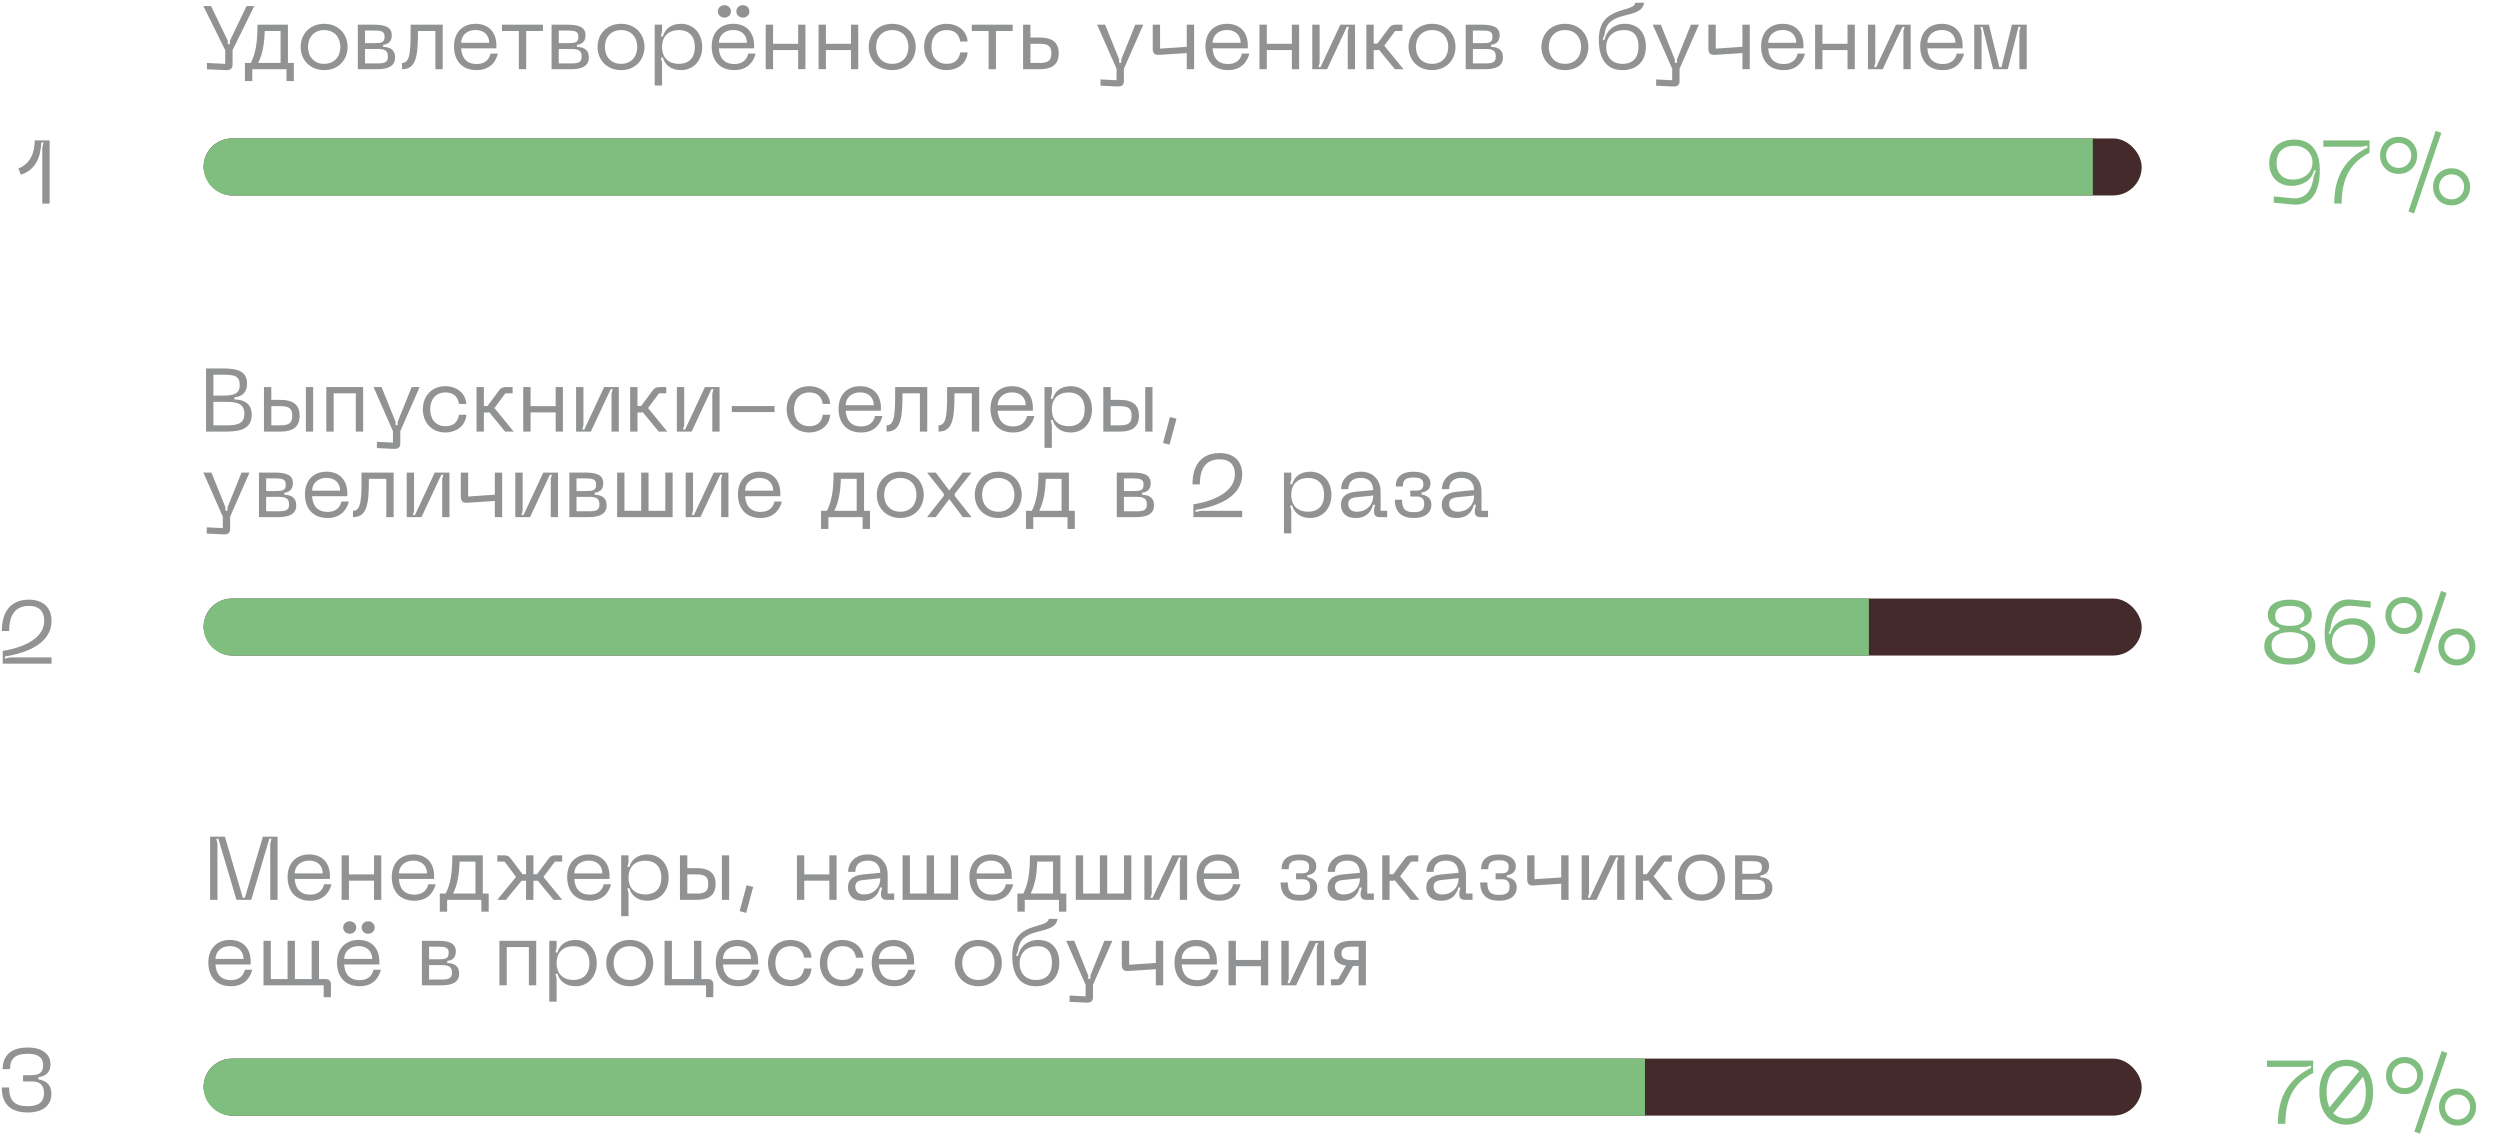 <?xml version="1.0" encoding="UTF-8"?> <svg xmlns="http://www.w3.org/2000/svg" width="614" height="281" viewBox="0 0 614 281" fill="none"><rect x="50" y="34" width="476" height="14" rx="7" fill="#442A2A"></rect><path d="M50 41C50 37.134 53.134 34 57 34H514V48H57C53.134 48 50 44.866 50 41V41Z" fill="#80BE80"></path><rect x="50" y="147" width="476" height="14" rx="7" fill="#442A2A"></rect><path d="M50 154C50 150.134 53.134 147 57 147H459V161H57C53.134 161 50 157.866 50 154V154Z" fill="#80BE80"></path><rect x="50" y="260" width="476" height="14" rx="7" fill="#442A2A"></rect><path d="M50 267C50 263.134 53.134 260 57 260H404V274H57C53.134 274 50 270.866 50 267V267Z" fill="#80BE80"></path><path d="M60.55 1.49H62.442L57.118 12.336V15.9C57.118 16.758 56.634 17.264 55.6 17.22L50.826 17.022V15.46L55.314 15.68V12.336L49.946 1.49H51.838L55.952 10.026V10.862H56.458V10.026L60.55 1.49ZM72.168 15.46V19.904H70.364V17H61.96V19.904H60.156V15.46H61.608C62.796 13.062 63.236 10.378 63.236 6.066H70.716V15.46H72.168ZM63.412 15.46H68.912V7.606H65.018C64.908 11.038 64.446 13.37 63.412 15.46ZM73.842 11.522C73.842 8.354 76.13 5.846 79.628 5.846C83.104 5.846 85.37 8.354 85.37 11.522C85.37 14.712 83.104 17.22 79.628 17.22C76.13 17.22 73.842 14.712 73.842 11.522ZM75.646 11.522C75.646 13.81 77.032 15.68 79.628 15.68C82.202 15.68 83.588 13.81 83.588 11.522C83.588 9.256 82.202 7.386 79.628 7.386C77.032 7.386 75.646 9.256 75.646 11.522ZM87.881 17V6.066H91.841C94.459 6.066 96.219 6.594 96.219 8.684C96.219 10.488 94.987 10.928 94.107 10.994V11.522C95.559 11.544 97.033 12.028 97.033 14.118C97.033 16.252 95.273 17 92.655 17H87.881ZM89.641 10.598H91.841C93.623 10.598 94.459 10.51 94.459 8.97C94.459 7.716 93.623 7.496 91.841 7.496H89.641V10.598ZM89.641 15.57H92.655C94.415 15.57 95.273 15.35 95.273 13.898C95.273 12.358 94.415 12.028 92.655 12.028H89.641V15.57ZM108.73 6.066V17H106.926V7.606H102.658C102.636 13.612 102.328 17 98.742 17V15.46C100.876 15.46 100.854 12.27 100.854 6.066H108.73ZM111.504 11.39C111.504 7.87 113.704 5.846 116.806 5.846C119.886 5.846 121.91 7.804 121.91 11.17V11.874H113.264C113.374 13.942 114.364 15.724 117.07 15.724C118.874 15.724 120.084 14.844 120.48 13.172H122.284C121.866 14.866 120.546 17.22 117.07 17.22C113.154 17.22 111.504 14.536 111.504 11.39ZM113.264 10.51H120.15C120.15 8.75 118.984 7.364 116.806 7.364C114.65 7.364 113.264 8.75 113.264 10.51ZM133.348 6.066V7.606H129.234V17H127.43V7.606H123.294V6.066H133.348ZM135.469 17V6.066H139.429C142.047 6.066 143.807 6.594 143.807 8.684C143.807 10.488 142.575 10.928 141.695 10.994V11.522C143.147 11.544 144.621 12.028 144.621 14.118C144.621 16.252 142.861 17 140.243 17H135.469ZM137.229 10.598H139.429C141.211 10.598 142.047 10.51 142.047 8.97C142.047 7.716 141.211 7.496 139.429 7.496H137.229V10.598ZM137.229 15.57H140.243C142.003 15.57 142.861 15.35 142.861 13.898C142.861 12.358 142.003 12.028 140.243 12.028H137.229V15.57ZM146.76 11.522C146.76 8.354 149.048 5.846 152.546 5.846C156.022 5.846 158.288 8.354 158.288 11.522C158.288 14.712 156.022 17.22 152.546 17.22C149.048 17.22 146.76 14.712 146.76 11.522ZM148.564 11.522C148.564 13.81 149.95 15.68 152.546 15.68C155.12 15.68 156.506 13.81 156.506 11.522C156.506 9.256 155.12 7.386 152.546 7.386C149.95 7.386 148.564 9.256 148.564 11.522ZM160.799 6.066H162.603V7.672L162.317 8.926H162.823C163.285 7.21 164.737 5.846 167.245 5.846C170.413 5.846 172.459 8.288 172.459 11.544C172.459 14.778 170.413 17.22 167.245 17.22C164.737 17.22 163.285 15.856 162.823 14.162H162.317L162.603 15.394V21.004H160.799V6.066ZM162.603 11.544C162.603 14.448 164.473 15.68 166.717 15.68C168.983 15.68 170.655 14.404 170.655 11.544C170.655 8.662 168.983 7.386 166.717 7.386C164.473 7.386 162.603 8.618 162.603 11.544ZM177.921 4.328C176.997 4.328 176.315 3.668 176.315 2.788C176.315 1.952 176.997 1.27 177.921 1.27C178.823 1.27 179.527 1.952 179.527 2.788C179.527 3.668 178.823 4.328 177.921 4.328ZM182.453 4.328C181.529 4.328 180.847 3.668 180.847 2.788C180.847 1.952 181.529 1.27 182.453 1.27C183.355 1.27 184.059 1.952 184.059 2.788C184.059 3.668 183.355 4.328 182.453 4.328ZM174.797 11.39C174.797 7.87 176.997 5.846 180.099 5.846C183.179 5.846 185.203 7.804 185.203 11.17V11.874H176.557C176.667 13.942 177.657 15.724 180.363 15.724C182.167 15.724 183.377 14.844 183.773 13.172H185.577C185.159 14.866 183.839 17.22 180.363 17.22C176.447 17.22 174.797 14.536 174.797 11.39ZM176.557 10.51H183.443C183.443 8.75 182.277 7.364 180.099 7.364C177.943 7.364 176.557 8.75 176.557 10.51ZM196.027 6.066H197.809V17H196.027V12.292H189.867V17H188.063V6.066H189.867V10.752H196.027V6.066ZM209.004 6.066H210.786V17H209.004V12.292H202.844V17H201.04V6.066H202.844V10.752H209.004V6.066ZM213.361 11.522C213.361 8.354 215.649 5.846 219.147 5.846C222.623 5.846 224.889 8.354 224.889 11.522C224.889 14.712 222.623 17.22 219.147 17.22C215.649 17.22 213.361 14.712 213.361 11.522ZM215.165 11.522C215.165 13.81 216.551 15.68 219.147 15.68C221.721 15.68 223.107 13.81 223.107 11.522C223.107 9.256 221.721 7.386 219.147 7.386C216.551 7.386 215.165 9.256 215.165 11.522ZM226.961 11.522C226.961 8.376 229.007 5.846 232.549 5.846C234.661 5.846 237.367 7.034 237.653 10.202H235.827C235.519 8.112 234.133 7.386 232.549 7.386C229.953 7.386 228.765 9.278 228.765 11.522C228.765 13.788 229.953 15.68 232.549 15.68C234.133 15.68 235.519 14.954 235.827 12.864H237.653C237.367 16.032 234.661 17.22 232.549 17.22C229.007 17.22 226.961 14.69 226.961 11.522ZM248.719 6.066V7.606H244.605V17H242.801V7.606H238.665V6.066H248.719ZM255.34 9.212C257.936 9.212 260.026 10.048 260.026 13.106C260.026 16.164 257.936 17 255.34 17H251.27V6.066H253.074V9.212H255.34ZM253.074 15.46H255.12C256.968 15.46 258.222 15.24 258.222 13.106C258.222 10.972 256.968 10.752 255.12 10.752H253.074V15.46ZM278.824 6.066H280.782L276.03 16.89V19.948C276.03 20.784 275.546 21.29 274.512 21.246L270.288 21.048V19.508L274.226 19.706V16.89L269.452 6.066H271.432L274.864 14.58V15.416H275.392V14.58L278.824 6.066ZM291.47 6.066H293.274V17H291.47V13.04L284.628 13.48C283.594 13.546 283.11 13.018 283.11 11.984V6.066H284.914V11.94L291.47 11.5V6.066ZM296.055 11.39C296.055 7.87 298.255 5.846 301.357 5.846C304.437 5.846 306.461 7.804 306.461 11.17V11.874H297.815C297.925 13.942 298.915 15.724 301.621 15.724C303.425 15.724 304.635 14.844 305.031 13.172H306.835C306.417 14.866 305.097 17.22 301.621 17.22C297.705 17.22 296.055 14.536 296.055 11.39ZM297.815 10.51H304.701C304.701 8.75 303.535 7.364 301.357 7.364C299.201 7.364 297.815 8.75 297.815 10.51ZM317.285 6.066H319.067V17H317.285V12.292H311.125V17H309.321V6.066H311.125V10.752H317.285V6.066ZM332.791 17H331.009V7.628L331.295 6.594H330.789L325.927 17H322.297V6.066H324.101V15.416L323.815 16.494H324.321L329.183 6.066H332.791V17ZM344.705 17H342.593L338.699 12.248C338.523 12.292 338.347 12.314 338.149 12.314H337.379V17H335.575V6.066H337.379V10.708H338.281L341.119 6.88C341.515 6.33 341.999 6.066 342.725 6.066H344.441V7.606H342.659L339.975 11.214L344.705 17ZM345.941 11.522C345.941 8.354 348.229 5.846 351.727 5.846C355.203 5.846 357.469 8.354 357.469 11.522C357.469 14.712 355.203 17.22 351.727 17.22C348.229 17.22 345.941 14.712 345.941 11.522ZM347.745 11.522C347.745 13.81 349.131 15.68 351.727 15.68C354.301 15.68 355.687 13.81 355.687 11.522C355.687 9.256 354.301 7.386 351.727 7.386C349.131 7.386 347.745 9.256 347.745 11.522ZM359.981 17V6.066H363.941C366.559 6.066 368.319 6.594 368.319 8.684C368.319 10.488 367.087 10.928 366.207 10.994V11.522C367.659 11.544 369.133 12.028 369.133 14.118C369.133 16.252 367.373 17 364.755 17H359.981ZM361.741 10.598H363.941C365.723 10.598 366.559 10.51 366.559 8.97C366.559 7.716 365.723 7.496 363.941 7.496H361.741V10.598ZM361.741 15.57H364.755C366.515 15.57 367.373 15.35 367.373 13.898C367.373 12.358 366.515 12.028 364.755 12.028H361.741V15.57ZM378.576 11.522C378.576 8.354 380.864 5.846 384.362 5.846C387.838 5.846 390.104 8.354 390.104 11.522C390.104 14.712 387.838 17.22 384.362 17.22C380.864 17.22 378.576 14.712 378.576 11.522ZM380.38 11.522C380.38 13.81 381.766 15.68 384.362 15.68C386.936 15.68 388.322 13.81 388.322 11.522C388.322 9.256 386.936 7.386 384.362 7.386C381.766 7.386 380.38 9.256 380.38 11.522ZM392.675 9.806C392.675 5.428 394.589 3.602 398.439 2.48C400.925 1.776 401.431 1.512 401.629 0.676H403.807C403.411 2.81 401.563 3.162 398.659 3.91C395.711 4.658 394.347 5.89 394.083 8.486L393.577 9.74H394.083C394.567 7.43 396.481 5.846 399.033 5.846C402.443 5.846 404.225 8.178 404.225 11.39C404.225 14.734 402.355 17.22 398.461 17.22C394.743 17.22 392.675 14.69 392.675 9.806ZM394.479 11.632C394.479 13.7 395.711 15.68 398.461 15.68C401.189 15.68 402.421 14.074 402.421 11.412C402.421 8.97 401.365 7.386 398.879 7.386C396.217 7.386 394.479 8.992 394.479 11.632ZM415.293 6.066H417.251L412.499 16.89V19.948C412.499 20.784 412.015 21.29 410.981 21.246L406.757 21.048V19.508L410.695 19.706V16.89L405.921 6.066H407.901L411.333 14.58V15.416H411.861V14.58L415.293 6.066ZM427.939 6.066H429.743V17H427.939V13.04L421.097 13.48C420.063 13.546 419.579 13.018 419.579 11.984V6.066H421.383V11.94L427.939 11.5V6.066ZM432.523 11.39C432.523 7.87 434.723 5.846 437.825 5.846C440.905 5.846 442.929 7.804 442.929 11.17V11.874H434.283C434.393 13.942 435.383 15.724 438.089 15.724C439.893 15.724 441.103 14.844 441.499 13.172H443.303C442.885 14.866 441.565 17.22 438.089 17.22C434.173 17.22 432.523 14.536 432.523 11.39ZM434.283 10.51H441.169C441.169 8.75 440.003 7.364 437.825 7.364C435.669 7.364 434.283 8.75 434.283 10.51ZM453.754 6.066H455.536V17H453.754V12.292H447.594V17H445.79V6.066H447.594V10.752H453.754V6.066ZM469.26 17H467.478V7.628L467.764 6.594H467.258L462.396 17H458.766V6.066H460.57V15.416L460.284 16.494H460.79L465.652 6.066H469.26V17ZM471.604 11.39C471.604 7.87 473.804 5.846 476.905 5.846C479.986 5.846 482.01 7.804 482.01 11.17V11.874H473.364C473.474 13.942 474.464 15.724 477.17 15.724C478.974 15.724 480.184 14.844 480.58 13.172H482.384C481.966 14.866 480.646 17.22 477.17 17.22C473.254 17.22 471.604 14.536 471.604 11.39ZM473.364 10.51H480.25C480.25 8.75 479.084 7.364 476.905 7.364C474.75 7.364 473.364 8.75 473.364 10.51ZM484.87 17V6.066H488.478L491.052 16.494H491.558L494.132 6.066H497.762V17H495.958V7.65L496.266 6.594H495.738L493.12 17H489.512L486.894 6.594H486.388L486.674 7.65V17H484.87Z" fill="#919293"></path><path d="M569.75 41.75C569.75 46.788 567.924 50.726 562.93 50.22L558.442 49.78V48.24L562.93 48.68C566.67 49.054 567.88 46.194 568.298 43.114L568.826 41.86H568.298C567.858 44.104 565.636 45.644 562.864 45.644C559.388 45.644 557.32 43.312 557.32 40.056C557.32 36.69 559.674 34.27 563.524 34.27C567.242 34.27 569.75 36.756 569.75 41.75ZM567.946 39.836C567.946 37.856 566.362 35.81 563.524 35.81C560.73 35.81 559.124 37.35 559.124 40.056C559.124 42.498 560.554 44.104 563.106 44.104C565.856 44.104 567.946 42.476 567.946 39.836ZM573.29 50C573.29 43.29 575.952 38.978 581.43 36.25V35.744L580.198 36.03H570.606V34.49H581.958V37.526C577.338 39.858 575.116 43.73 575.116 50H573.29ZM598.215 32.136L599.601 32.62L592.891 52.442L591.505 51.936L598.215 32.136ZM589.107 42.718C586.379 42.718 584.553 40.672 584.553 38.164C584.553 35.656 586.379 33.61 589.107 33.61C591.835 33.61 593.661 35.656 593.661 38.164C593.661 40.672 591.835 42.718 589.107 42.718ZM589.107 41.244C590.933 41.244 592.209 39.836 592.209 38.164C592.209 36.492 590.933 35.084 589.107 35.084C587.303 35.084 586.027 36.492 586.027 38.164C586.027 39.836 587.303 41.244 589.107 41.244ZM602.109 50.44C599.381 50.44 597.555 48.394 597.555 45.886C597.555 43.378 599.381 41.332 602.109 41.332C604.837 41.332 606.663 43.378 606.663 45.886C606.663 48.394 604.837 50.44 602.109 50.44ZM602.109 48.966C603.935 48.966 605.189 47.558 605.189 45.886C605.189 44.214 603.935 42.806 602.109 42.806C600.283 42.806 599.029 44.214 599.029 45.886C599.029 47.558 600.283 48.966 602.109 48.966Z" fill="#80BE80"></path><path d="M4.531 41.376C7.479 40.188 8.491 37.548 8.535 34.49H12.187V50H10.383V36.25L10.691 34.996H10.163C9.943 38.428 8.953 41.662 5.103 42.916L4.531 41.376Z" fill="#919293"></path><path d="M50.606 106V90.49H54.72C58.504 90.49 60.682 91.238 60.682 94.296C60.682 96.54 59.186 97.464 57.58 97.574V98.102C59.956 98.146 61.826 99.114 61.826 101.886C61.826 105.01 59.472 106 55.71 106H50.606ZM52.41 97.156H54.786C57.316 97.156 58.878 96.782 58.878 94.582C58.878 92.184 57.316 92.03 54.786 92.03H52.41V97.156ZM52.41 104.46H55.776C58.416 104.46 60.022 104.02 60.022 101.578C60.022 99.312 58.416 98.696 55.776 98.696H52.41V104.46ZM68.899 98.212C71.495 98.212 73.585 99.048 73.585 102.106C73.585 105.164 71.495 106 68.899 106H64.829V95.066H66.633V98.212H68.899ZM75.125 106V95.066H76.907V106H75.125ZM66.633 104.46H68.679C70.527 104.46 71.781 104.24 71.781 102.106C71.781 99.972 70.527 99.752 68.679 99.752H66.633V104.46ZM89.189 95.066V106H87.385V96.606H81.951V106H80.147V95.066H89.189ZM101.105 95.066H103.063L98.311 105.89V108.948C98.311 109.784 97.827 110.29 96.793 110.246L92.569 110.048V108.508L96.507 108.706V105.89L91.733 95.066H93.713L97.145 103.58V104.416H97.673V103.58L101.105 95.066ZM103.855 100.522C103.855 97.376 105.901 94.846 109.443 94.846C111.555 94.846 114.261 96.034 114.547 99.202H112.721C112.413 97.112 111.027 96.386 109.443 96.386C106.847 96.386 105.659 98.278 105.659 100.522C105.659 102.788 106.847 104.68 109.443 104.68C111.027 104.68 112.413 103.954 112.721 101.864H114.547C114.261 105.032 111.555 106.22 109.443 106.22C105.901 106.22 103.855 103.69 103.855 100.522ZM126.166 106H124.054L120.16 101.248C119.984 101.292 119.808 101.314 119.61 101.314H118.84V106H117.036V95.066H118.84V99.708H119.742L122.58 95.88C122.976 95.33 123.46 95.066 124.186 95.066H125.902V96.606H124.12L121.436 100.214L126.166 106ZM136.472 95.066H138.254V106H136.472V101.292H130.312V106H128.508V95.066H130.312V99.752H136.472V95.066ZM151.979 106H150.197V96.628L150.483 95.594H149.977L145.115 106H141.485V95.066H143.289V104.416L143.003 105.494H143.509L148.371 95.066H151.979V106ZM163.892 106H161.78L157.886 101.248C157.71 101.292 157.534 101.314 157.336 101.314H156.566V106H154.762V95.066H156.566V99.708H157.468L160.306 95.88C160.702 95.33 161.186 95.066 161.912 95.066H163.628V96.606H161.846L159.162 100.214L163.892 106ZM176.729 106H174.947V96.628L175.233 95.594H174.727L169.865 106H166.235V95.066H168.039V104.416L167.753 105.494H168.259L173.121 95.066H176.729V106ZM179.732 99.73H190.226V101.204H179.732V99.73ZM193.209 100.522C193.209 97.376 195.255 94.846 198.797 94.846C200.909 94.846 203.615 96.034 203.901 99.202H202.075C201.767 97.112 200.381 96.386 198.797 96.386C196.201 96.386 195.013 98.278 195.013 100.522C195.013 102.788 196.201 104.68 198.797 104.68C200.381 104.68 201.767 103.954 202.075 101.864H203.901C203.615 105.032 200.909 106.22 198.797 106.22C195.255 106.22 193.209 103.69 193.209 100.522ZM205.949 100.39C205.949 96.87 208.149 94.846 211.251 94.846C214.331 94.846 216.355 96.804 216.355 100.17V100.874H207.709C207.819 102.942 208.809 104.724 211.515 104.724C213.319 104.724 214.529 103.844 214.925 102.172H216.729C216.311 103.866 214.991 106.22 211.515 106.22C207.599 106.22 205.949 103.536 205.949 100.39ZM207.709 99.51H214.595C214.595 97.75 213.429 96.364 211.251 96.364C209.095 96.364 207.709 97.75 207.709 99.51ZM227.732 95.066V106H225.928V96.606H221.66C221.638 102.612 221.33 106 217.744 106V104.46C219.878 104.46 219.856 101.27 219.856 95.066H227.732ZM240.494 95.066V106H238.69V96.606H234.422C234.4 102.612 234.092 106 230.506 106V104.46C232.64 104.46 232.618 101.27 232.618 95.066H240.494ZM243.268 100.39C243.268 96.87 245.468 94.846 248.57 94.846C251.65 94.846 253.674 96.804 253.674 100.17V100.874H245.028C245.138 102.942 246.128 104.724 248.834 104.724C250.638 104.724 251.848 103.844 252.244 102.172H254.048C253.63 103.866 252.31 106.22 248.834 106.22C244.918 106.22 243.268 103.536 243.268 100.39ZM245.028 99.51H251.914C251.914 97.75 250.748 96.364 248.57 96.364C246.414 96.364 245.028 97.75 245.028 99.51ZM256.534 95.066H258.338V96.672L258.052 97.926H258.558C259.02 96.21 260.472 94.846 262.98 94.846C266.148 94.846 268.194 97.288 268.194 100.544C268.194 103.778 266.148 106.22 262.98 106.22C260.472 106.22 259.02 104.856 258.558 103.162H258.052L258.338 104.394V110.004H256.534V95.066ZM258.338 100.544C258.338 103.448 260.208 104.68 262.452 104.68C264.718 104.68 266.39 103.404 266.39 100.544C266.39 97.662 264.718 96.386 262.452 96.386C260.208 96.386 258.338 97.618 258.338 100.544ZM275.041 98.212C277.637 98.212 279.727 99.048 279.727 102.106C279.727 105.164 277.637 106 275.041 106H270.971V95.066H272.775V98.212H275.041ZM281.267 106V95.066H283.049V106H281.267ZM272.775 104.46H274.821C276.669 104.46 277.923 104.24 277.923 102.106C277.923 99.972 276.669 99.752 274.821 99.752H272.775V104.46ZM287.346 102.414L288.952 102.832L287.236 109.212L285.63 108.772L287.346 102.414ZM59.318 116.066H61.276L56.524 126.89V129.948C56.524 130.784 56.04 131.29 55.006 131.246L50.782 131.048V129.508L54.72 129.706V126.89L49.946 116.066H51.926L55.358 124.58V125.416H55.886V124.58L59.318 116.066ZM63.604 127V116.066H67.564C70.182 116.066 71.942 116.594 71.942 118.684C71.942 120.488 70.71 120.928 69.83 120.994V121.522C71.282 121.544 72.756 122.028 72.756 124.118C72.756 126.252 70.996 127 68.378 127H63.604ZM65.364 120.598H67.564C69.346 120.598 70.182 120.51 70.182 118.97C70.182 117.716 69.346 117.496 67.564 117.496H65.364V120.598ZM65.364 125.57H68.378C70.138 125.57 70.996 125.35 70.996 123.898C70.996 122.358 70.138 122.028 68.378 122.028H65.364V125.57ZM74.894 121.39C74.894 117.87 77.094 115.846 80.197 115.846C83.276 115.846 85.3 117.804 85.3 121.17V121.874H76.654C76.764 123.942 77.754 125.724 80.46 125.724C82.264 125.724 83.475 124.844 83.871 123.172H85.674C85.257 124.866 83.936 127.22 80.46 127.22C76.544 127.22 74.894 124.536 74.894 121.39ZM76.654 120.51H83.54C83.54 118.75 82.374 117.364 80.197 117.364C78.04 117.364 76.654 118.75 76.654 120.51ZM96.677 116.066V127H94.873V117.606H90.605C90.583 123.612 90.275 127 86.689 127V125.46C88.823 125.46 88.801 122.27 88.801 116.066H96.677ZM110.385 127H108.603V117.628L108.889 116.594H108.383L103.521 127H99.891V116.066H101.695V125.416L101.409 126.494H101.915L106.777 116.066H110.385V127ZM121.529 116.066H123.333V127H121.529V123.04L114.687 123.48C113.653 123.546 113.169 123.018 113.169 121.984V116.066H114.973V121.94L121.529 121.5V116.066ZM137.047 127H135.265V117.628L135.551 116.594H135.045L130.183 127H126.553V116.066H128.357V125.416L128.071 126.494H128.577L133.439 116.066H137.047V127ZM139.831 127V116.066H143.791C146.409 116.066 148.169 116.594 148.169 118.684C148.169 120.488 146.937 120.928 146.057 120.994V121.522C147.509 121.544 148.983 122.028 148.983 124.118C148.983 126.252 147.223 127 144.605 127H139.831ZM141.591 120.598H143.791C145.573 120.598 146.409 120.51 146.409 118.97C146.409 117.716 145.573 117.496 143.791 117.496H141.591V120.598ZM141.591 125.57H144.605C146.365 125.57 147.223 125.35 147.223 123.898C147.223 122.358 146.365 122.028 144.605 122.028H141.591V125.57ZM163.397 116.066H165.201V127H151.561V116.066H153.365V125.46H157.479V116.066H159.283V125.46H163.397V116.066ZM178.899 127H177.117V117.628L177.403 116.594H176.897L172.035 127H168.405V116.066H170.209V125.416L169.923 126.494H170.429L175.291 116.066H178.899V127ZM181.242 121.39C181.242 117.87 183.442 115.846 186.544 115.846C189.624 115.846 191.648 117.804 191.648 121.17V121.874H183.002C183.112 123.942 184.102 125.724 186.808 125.724C188.612 125.724 189.822 124.844 190.218 123.172H192.022C191.604 124.866 190.284 127.22 186.808 127.22C182.892 127.22 181.242 124.536 181.242 121.39ZM183.002 120.51H189.888C189.888 118.75 188.722 117.364 186.544 117.364C184.388 117.364 183.002 118.75 183.002 120.51ZM213.664 125.46V129.904H211.86V127H203.456V129.904H201.652V125.46H203.104C204.292 123.062 204.732 120.378 204.732 116.066H212.212V125.46H213.664ZM204.908 125.46H210.408V117.606H206.514C206.404 121.038 205.942 123.37 204.908 125.46ZM215.338 121.522C215.338 118.354 217.626 115.846 221.124 115.846C224.6 115.846 226.866 118.354 226.866 121.522C226.866 124.712 224.6 127.22 221.124 127.22C217.626 127.22 215.338 124.712 215.338 121.522ZM217.142 121.522C217.142 123.81 218.528 125.68 221.124 125.68C223.698 125.68 225.084 123.81 225.084 121.522C225.084 119.256 223.698 117.386 221.124 117.386C218.528 117.386 217.142 119.256 217.142 121.522ZM227.686 127L231.8 121.786V121.258L227.686 116.066H229.82L233.142 120.466L236.464 116.066H238.598L234.484 121.258V121.786L238.598 127H236.464L233.142 122.578L229.82 127H227.686ZM239.4 121.522C239.4 118.354 241.688 115.846 245.186 115.846C248.662 115.846 250.928 118.354 250.928 121.522C250.928 124.712 248.662 127.22 245.186 127.22C241.688 127.22 239.4 124.712 239.4 121.522ZM241.204 121.522C241.204 123.81 242.59 125.68 245.186 125.68C247.76 125.68 249.146 123.81 249.146 121.522C249.146 119.256 247.76 117.386 245.186 117.386C242.59 117.386 241.204 119.256 241.204 121.522ZM263.981 125.46V129.904H262.177V127H253.773V129.904H251.969V125.46H253.421C254.609 123.062 255.049 120.378 255.049 116.066H262.529V125.46H263.981ZM255.225 125.46H260.725V117.606H256.831C256.721 121.038 256.259 123.37 255.225 125.46ZM274.28 127V116.066H278.24C280.858 116.066 282.618 116.594 282.618 118.684C282.618 120.488 281.386 120.928 280.506 120.994V121.522C281.958 121.544 283.432 122.028 283.432 124.118C283.432 126.252 281.672 127 279.054 127H274.28ZM276.04 120.598H278.24C280.022 120.598 280.858 120.51 280.858 118.97C280.858 117.716 280.022 117.496 278.24 117.496H276.04V120.598ZM276.04 125.57H279.054C280.814 125.57 281.672 125.35 281.672 123.898C281.672 122.358 280.814 122.028 279.054 122.028H276.04V125.57ZM292.875 118.97C292.875 113.382 295.823 111.27 299.541 111.27C302.841 111.27 305.085 113.096 305.085 116.484C305.085 121.522 300.025 124.228 293.623 125.24V125.746L294.899 125.46H305.085V127H293.095V123.854C294.679 123.634 303.281 122.138 303.281 116.462C303.281 114.064 301.939 112.81 299.585 112.81C296.725 112.81 294.679 114.35 294.679 118.97H292.875ZM315.336 116.066H317.14V117.672L316.854 118.926H317.36C317.822 117.21 319.274 115.846 321.782 115.846C324.95 115.846 326.996 118.288 326.996 121.544C326.996 124.778 324.95 127.22 321.782 127.22C319.274 127.22 317.822 125.856 317.36 124.162H316.854L317.14 125.394V131.004H315.336V116.066ZM317.14 121.544C317.14 124.448 319.01 125.68 321.254 125.68C323.52 125.68 325.192 124.404 325.192 121.544C325.192 118.662 323.52 117.386 321.254 117.386C319.01 117.386 317.14 118.618 317.14 121.544ZM329.334 123.964C329.334 122.226 330.368 121.038 332.92 120.774L337.276 120.356C337.166 118.354 336.088 117.364 334.196 117.364C332.612 117.364 331.138 118.068 331.138 120.136H329.378C329.378 117.87 331.094 115.846 334.196 115.846C337.254 115.846 339.08 117.87 339.08 120.796V125.46H340.686V127H338.75C337.914 127 337.452 126.538 337.452 125.724V125.13L337.738 123.986H337.21C336.792 125.658 335.626 127.22 332.986 127.22C329.818 127.22 329.334 125.108 329.334 123.964ZM331.138 123.744C331.138 124.998 331.93 125.68 333.206 125.68C335.692 125.68 337.276 123.964 337.276 121.698L333.228 122.116C331.842 122.248 331.138 122.666 331.138 123.744ZM342.574 122.732H344.334C344.334 125.042 345.126 125.79 347.26 125.79C349.174 125.79 349.79 125.086 349.79 123.744C349.79 122.49 349.174 121.94 347.832 121.94H346.358V120.488H347.832C349.174 120.488 349.57 119.916 349.57 118.904C349.57 117.936 349.108 117.276 347.172 117.276C345.038 117.276 344.554 118.002 344.554 119.476H342.794C342.794 117.188 344.224 115.846 347.172 115.846C349.922 115.846 351.33 117.1 351.33 118.706C351.33 120.07 350.494 120.774 349.13 120.95V121.456C350.494 121.654 351.55 122.38 351.55 123.942C351.55 125.944 350.01 127.22 347.26 127.22C344.312 127.22 342.574 125.856 342.574 122.732ZM354.105 123.964C354.105 122.226 355.139 121.038 357.691 120.774L362.047 120.356C361.937 118.354 360.859 117.364 358.967 117.364C357.383 117.364 355.909 118.068 355.909 120.136H354.149C354.149 117.87 355.865 115.846 358.967 115.846C362.025 115.846 363.851 117.87 363.851 120.796V125.46H365.457V127H363.521C362.685 127 362.223 126.538 362.223 125.724V125.13L362.509 123.986H361.981C361.563 125.658 360.397 127.22 357.757 127.22C354.589 127.22 354.105 125.108 354.105 123.964ZM355.909 123.744C355.909 124.998 356.701 125.68 357.977 125.68C360.463 125.68 362.047 123.964 362.047 121.698L357.999 122.116C356.613 122.248 355.909 122.666 355.909 123.744Z" fill="#919293"></path><path d="M51.606 221V205.49H55.236L59.636 220.494H60.142L64.564 205.49H68.172V221H66.368V207.294L66.676 205.996H66.148L61.704 221H58.074L53.63 205.996H53.124L53.41 207.294V221H51.606ZM70.631 215.39C70.631 211.87 72.831 209.846 75.933 209.846C79.013 209.846 81.037 211.804 81.037 215.17V215.874H72.391C72.501 217.942 73.491 219.724 76.197 219.724C78.001 219.724 79.211 218.844 79.607 217.172H81.411C80.993 218.866 79.673 221.22 76.197 221.22C72.281 221.22 70.631 218.536 70.631 215.39ZM72.391 214.51H79.277C79.277 212.75 78.111 211.364 75.933 211.364C73.777 211.364 72.391 212.75 72.391 214.51ZM91.861 210.066H93.643V221H91.861V216.292H85.701V221H83.897V210.066H85.701V214.752H91.861V210.066ZM96.219 215.39C96.219 211.87 98.419 209.846 101.521 209.846C104.601 209.846 106.625 211.804 106.625 215.17V215.874H97.979C98.089 217.942 99.079 219.724 101.785 219.724C103.589 219.724 104.799 218.844 105.195 217.172H106.999C106.581 218.866 105.261 221.22 101.785 221.22C97.869 221.22 96.219 218.536 96.219 215.39ZM97.979 214.51H104.865C104.865 212.75 103.699 211.364 101.521 211.364C99.365 211.364 97.979 212.75 97.979 214.51ZM120.026 219.46V223.904H118.222V221H109.818V223.904H108.014V219.46H109.466C110.654 217.062 111.094 214.378 111.094 210.066H118.574V219.46H120.026ZM111.27 219.46H116.77V211.606H112.876C112.766 215.038 112.304 217.37 111.27 219.46ZM138.068 211.606H136.286L133.47 215.368L138.068 221H135.956L132.084 216.292C131.996 216.314 131.886 216.314 131.776 216.314H131.006V221H129.202V216.314H128.432C128.322 216.314 128.212 216.314 128.124 216.292L124.252 221H122.14L126.738 215.368L123.922 211.606H122.14V210.066H123.878C124.582 210.066 125.066 210.33 125.462 210.88L128.322 214.708H129.202V210.066H131.006V214.708H131.886L134.746 210.88C135.142 210.33 135.626 210.066 136.33 210.066H138.068V211.606ZM139.295 215.39C139.295 211.87 141.495 209.846 144.597 209.846C147.677 209.846 149.701 211.804 149.701 215.17V215.874H141.055C141.165 217.942 142.155 219.724 144.861 219.724C146.665 219.724 147.875 218.844 148.271 217.172H150.075C149.657 218.866 148.337 221.22 144.861 221.22C140.945 221.22 139.295 218.536 139.295 215.39ZM141.055 214.51H147.941C147.941 212.75 146.775 211.364 144.597 211.364C142.441 211.364 141.055 212.75 141.055 214.51ZM152.561 210.066H154.365V211.672L154.079 212.926H154.585C155.047 211.21 156.499 209.846 159.007 209.846C162.175 209.846 164.221 212.288 164.221 215.544C164.221 218.778 162.175 221.22 159.007 221.22C156.499 221.22 155.047 219.856 154.585 218.162H154.079L154.365 219.394V225.004H152.561V210.066ZM154.365 215.544C154.365 218.448 156.235 219.68 158.479 219.68C160.745 219.68 162.417 218.404 162.417 215.544C162.417 212.662 160.745 211.386 158.479 211.386C156.235 211.386 154.365 212.618 154.365 215.544ZM171.069 213.212C173.665 213.212 175.755 214.048 175.755 217.106C175.755 220.164 173.665 221 171.069 221H166.999V210.066H168.803V213.212H171.069ZM177.295 221V210.066H179.077V221H177.295ZM168.803 219.46H170.849C172.697 219.46 173.951 219.24 173.951 217.106C173.951 214.972 172.697 214.752 170.849 214.752H168.803V219.46ZM183.373 217.414L184.979 217.832L183.263 224.212L181.657 223.772L183.373 217.414ZM203.687 210.066H205.469V221H203.687V216.292H197.527V221H195.723V210.066H197.527V214.752H203.687V210.066ZM208.26 217.964C208.26 216.226 209.294 215.038 211.846 214.774L216.202 214.356C216.092 212.354 215.014 211.364 213.122 211.364C211.538 211.364 210.064 212.068 210.064 214.136H208.304C208.304 211.87 210.02 209.846 213.122 209.846C216.18 209.846 218.006 211.87 218.006 214.796V219.46H219.612V221H217.676C216.84 221 216.378 220.538 216.378 219.724V219.13L216.664 217.986H216.136C215.718 219.658 214.552 221.22 211.912 221.22C208.744 221.22 208.26 219.108 208.26 217.964ZM210.064 217.744C210.064 218.998 210.856 219.68 212.132 219.68C214.618 219.68 216.202 217.964 216.202 215.698L212.154 216.116C210.768 216.248 210.064 216.666 210.064 217.744ZM233.512 210.066H235.316V221H221.676V210.066H223.48V219.46H227.594V210.066H229.398V219.46H233.512V210.066ZM238.08 215.39C238.08 211.87 240.28 209.846 243.382 209.846C246.462 209.846 248.486 211.804 248.486 215.17V215.874H239.84C239.95 217.942 240.94 219.724 243.646 219.724C245.45 219.724 246.66 218.844 247.056 217.172H248.86C248.442 218.866 247.122 221.22 243.646 221.22C239.73 221.22 238.08 218.536 238.08 215.39ZM239.84 214.51H246.726C246.726 212.75 245.56 211.364 243.382 211.364C241.226 211.364 239.84 212.75 239.84 214.51ZM261.887 219.46V223.904H260.083V221H251.679V223.904H249.875V219.46H251.327C252.515 217.062 252.955 214.378 252.955 210.066H260.435V219.46H261.887ZM253.131 219.46H258.631V211.606H254.737C254.627 215.038 254.165 217.37 253.131 219.46ZM276.051 210.066H277.855V221H264.215V210.066H266.019V219.46H270.133V210.066H271.937V219.46H276.051V210.066ZM291.553 221H289.771V211.628L290.057 210.594H289.551L284.689 221H281.059V210.066H282.863V219.416L282.577 220.494H283.083L287.945 210.066H291.553V221ZM293.896 215.39C293.896 211.87 296.096 209.846 299.198 209.846C302.278 209.846 304.302 211.804 304.302 215.17V215.874H295.656C295.766 217.942 296.756 219.724 299.462 219.724C301.266 219.724 302.476 218.844 302.872 217.172H304.676C304.258 218.866 302.938 221.22 299.462 221.22C295.546 221.22 293.896 218.536 293.896 215.39ZM295.656 214.51H302.542C302.542 212.75 301.376 211.364 299.198 211.364C297.042 211.364 295.656 212.75 295.656 214.51ZM314.527 216.732H316.287C316.287 219.042 317.079 219.79 319.213 219.79C321.127 219.79 321.743 219.086 321.743 217.744C321.743 216.49 321.127 215.94 319.785 215.94H318.311V214.488H319.785C321.127 214.488 321.523 213.916 321.523 212.904C321.523 211.936 321.061 211.276 319.125 211.276C316.991 211.276 316.507 212.002 316.507 213.476H314.747C314.747 211.188 316.177 209.846 319.125 209.846C321.875 209.846 323.283 211.1 323.283 212.706C323.283 214.07 322.447 214.774 321.083 214.95V215.456C322.447 215.654 323.503 216.38 323.503 217.942C323.503 219.944 321.963 221.22 319.213 221.22C316.265 221.22 314.527 219.856 314.527 216.732ZM326.059 217.964C326.059 216.226 327.093 215.038 329.645 214.774L334.001 214.356C333.891 212.354 332.813 211.364 330.921 211.364C329.337 211.364 327.863 212.068 327.863 214.136H326.103C326.103 211.87 327.819 209.846 330.921 209.846C333.979 209.846 335.805 211.87 335.805 214.796V219.46H337.411V221H335.475C334.639 221 334.177 220.538 334.177 219.724V219.13L334.463 217.986H333.935C333.517 219.658 332.351 221.22 329.711 221.22C326.543 221.22 326.059 219.108 326.059 217.964ZM327.863 217.744C327.863 218.998 328.655 219.68 329.931 219.68C332.417 219.68 334.001 217.964 334.001 215.698L329.953 216.116C328.567 216.248 327.863 216.666 327.863 217.744ZM348.605 221H346.493L342.599 216.248C342.423 216.292 342.247 216.314 342.049 216.314H341.279V221H339.475V210.066H341.279V214.708H342.181L345.019 210.88C345.415 210.33 345.899 210.066 346.625 210.066H348.341V211.606H346.559L343.875 215.214L348.605 221ZM350.293 217.964C350.293 216.226 351.327 215.038 353.879 214.774L358.235 214.356C358.125 212.354 357.047 211.364 355.155 211.364C353.571 211.364 352.097 212.068 352.097 214.136H350.337C350.337 211.87 352.053 209.846 355.155 209.846C358.213 209.846 360.039 211.87 360.039 214.796V219.46H361.645V221H359.709C358.873 221 358.411 220.538 358.411 219.724V219.13L358.697 217.986H358.169C357.751 219.658 356.585 221.22 353.945 221.22C350.777 221.22 350.293 219.108 350.293 217.964ZM352.097 217.744C352.097 218.998 352.889 219.68 354.165 219.68C356.651 219.68 358.235 217.964 358.235 215.698L354.187 216.116C352.801 216.248 352.097 216.666 352.097 217.744ZM363.532 216.732H365.292C365.292 219.042 366.084 219.79 368.218 219.79C370.132 219.79 370.748 219.086 370.748 217.744C370.748 216.49 370.132 215.94 368.79 215.94H367.316V214.488H368.79C370.132 214.488 370.528 213.916 370.528 212.904C370.528 211.936 370.066 211.276 368.13 211.276C365.996 211.276 365.512 212.002 365.512 213.476H363.752C363.752 211.188 365.182 209.846 368.13 209.846C370.88 209.846 372.288 211.1 372.288 212.706C372.288 214.07 371.452 214.774 370.088 214.95V215.456C371.452 215.654 372.508 216.38 372.508 217.942C372.508 219.944 370.968 221.22 368.218 221.22C365.27 221.22 363.532 219.856 363.532 216.732ZM383.435 210.066H385.239V221H383.435V217.04L376.593 217.48C375.559 217.546 375.075 217.018 375.075 215.984V210.066H376.879V215.94L383.435 215.5V210.066ZM398.954 221H397.172V211.628L397.458 210.594H396.952L392.09 221H388.46V210.066H390.264V219.416L389.978 220.494H390.484L395.346 210.066H398.954V221ZM410.867 221H408.755L404.861 216.248C404.685 216.292 404.509 216.314 404.311 216.314H403.541V221H401.737V210.066H403.541V214.708H404.443L407.281 210.88C407.677 210.33 408.161 210.066 408.887 210.066H410.603V211.606H408.821L406.137 215.214L410.867 221ZM412.104 215.522C412.104 212.354 414.392 209.846 417.89 209.846C421.366 209.846 423.632 212.354 423.632 215.522C423.632 218.712 421.366 221.22 417.89 221.22C414.392 221.22 412.104 218.712 412.104 215.522ZM413.908 215.522C413.908 217.81 415.294 219.68 417.89 219.68C420.464 219.68 421.85 217.81 421.85 215.522C421.85 213.256 420.464 211.386 417.89 211.386C415.294 211.386 413.908 213.256 413.908 215.522ZM426.143 221V210.066H430.103C432.721 210.066 434.481 210.594 434.481 212.684C434.481 214.488 433.249 214.928 432.369 214.994V215.522C433.821 215.544 435.295 216.028 435.295 218.118C435.295 220.252 433.535 221 430.917 221H426.143ZM427.903 214.598H430.103C431.885 214.598 432.721 214.51 432.721 212.97C432.721 211.716 431.885 211.496 430.103 211.496H427.903V214.598ZM427.903 219.57H430.917C432.677 219.57 433.535 219.35 433.535 217.898C433.535 216.358 432.677 216.028 430.917 216.028H427.903V219.57ZM51.166 236.39C51.166 232.87 53.366 230.846 56.468 230.846C59.548 230.846 61.572 232.804 61.572 236.17V236.874H52.926C53.036 238.942 54.026 240.724 56.732 240.724C58.536 240.724 59.746 239.844 60.142 238.172H61.946C61.528 239.866 60.208 242.22 56.732 242.22C52.816 242.22 51.166 239.536 51.166 236.39ZM52.926 235.51H59.812C59.812 233.75 58.646 232.364 56.468 232.364C54.312 232.364 52.926 233.75 52.926 235.51ZM79.957 240.46C80.816 240.46 81.278 240.944 81.278 241.78V244.904H79.496V242H64.712V231.066H66.516V240.46H70.629V231.066H72.433V240.46H76.547V231.066H78.352V240.46H79.957ZM85.894 229.328C84.969 229.328 84.287 228.668 84.287 227.788C84.287 226.952 84.969 226.27 85.894 226.27C86.796 226.27 87.499 226.952 87.499 227.788C87.499 228.668 86.796 229.328 85.894 229.328ZM90.425 229.328C89.501 229.328 88.82 228.668 88.82 227.788C88.82 226.952 89.501 226.27 90.425 226.27C91.328 226.27 92.031 226.952 92.031 227.788C92.031 228.668 91.328 229.328 90.425 229.328ZM82.769 236.39C82.769 232.87 84.969 230.846 88.072 230.846C91.151 230.846 93.175 232.804 93.175 236.17V236.874H84.529C84.639 238.942 85.629 240.724 88.335 240.724C90.139 240.724 91.35 239.844 91.746 238.172H93.549C93.132 239.866 91.811 242.22 88.335 242.22C84.419 242.22 82.769 239.536 82.769 236.39ZM84.529 235.51H91.415C91.415 233.75 90.249 232.364 88.072 232.364C85.915 232.364 84.529 233.75 84.529 235.51ZM103.62 242V231.066H107.58C110.198 231.066 111.958 231.594 111.958 233.684C111.958 235.488 110.726 235.928 109.846 235.994V236.522C111.298 236.544 112.772 237.028 112.772 239.118C112.772 241.252 111.012 242 108.394 242H103.62ZM105.38 235.598H107.58C109.362 235.598 110.198 235.51 110.198 233.97C110.198 232.716 109.362 232.496 107.58 232.496H105.38V235.598ZM105.38 240.57H108.394C110.154 240.57 111.012 240.35 111.012 238.898C111.012 237.358 110.154 237.028 108.394 237.028H105.38V240.57ZM131.697 231.066V242H129.893V232.606H124.459V242H122.655V231.066H131.697ZM134.901 231.066H136.705V232.672L136.419 233.926H136.925C137.387 232.21 138.839 230.846 141.347 230.846C144.515 230.846 146.561 233.288 146.561 236.544C146.561 239.778 144.515 242.22 141.347 242.22C138.839 242.22 137.387 240.856 136.925 239.162H136.419L136.705 240.394V246.004H134.901V231.066ZM136.705 236.544C136.705 239.448 138.575 240.68 140.819 240.68C143.085 240.68 144.757 239.404 144.757 236.544C144.757 233.662 143.085 232.386 140.819 232.386C138.575 232.386 136.705 233.618 136.705 236.544ZM148.898 236.522C148.898 233.354 151.186 230.846 154.684 230.846C158.16 230.846 160.426 233.354 160.426 236.522C160.426 239.712 158.16 242.22 154.684 242.22C151.186 242.22 148.898 239.712 148.898 236.522ZM150.702 236.522C150.702 238.81 152.088 240.68 154.684 240.68C157.258 240.68 158.644 238.81 158.644 236.522C158.644 234.256 157.258 232.386 154.684 232.386C152.088 232.386 150.702 234.256 150.702 236.522ZM173.865 240.46C174.723 240.46 175.185 240.944 175.185 241.78V244.904H173.403V242H163.217V231.066H165.021V240.46H170.455V231.066H172.259V240.46H173.865ZM175.797 236.39C175.797 232.87 177.997 230.846 181.099 230.846C184.179 230.846 186.203 232.804 186.203 236.17V236.874H177.557C177.667 238.942 178.657 240.724 181.363 240.724C183.167 240.724 184.377 239.844 184.773 238.172H186.577C186.159 239.866 184.839 242.22 181.363 242.22C177.447 242.22 175.797 239.536 175.797 236.39ZM177.557 235.51H184.443C184.443 233.75 183.277 232.364 181.099 232.364C178.943 232.364 177.557 233.75 177.557 235.51ZM188.623 236.522C188.623 233.376 190.669 230.846 194.211 230.846C196.323 230.846 199.029 232.034 199.315 235.202H197.489C197.181 233.112 195.795 232.386 194.211 232.386C191.615 232.386 190.427 234.278 190.427 236.522C190.427 238.788 191.615 240.68 194.211 240.68C195.795 240.68 197.181 239.954 197.489 237.864H199.315C199.029 241.032 196.323 242.22 194.211 242.22C190.669 242.22 188.623 239.69 188.623 236.522ZM201.363 236.522C201.363 233.376 203.409 230.846 206.951 230.846C209.063 230.846 211.769 232.034 212.055 235.202H210.229C209.921 233.112 208.535 232.386 206.951 232.386C204.355 232.386 203.167 234.278 203.167 236.522C203.167 238.788 204.355 240.68 206.951 240.68C208.535 240.68 209.921 239.954 210.229 237.864H212.055C211.769 241.032 209.063 242.22 206.951 242.22C203.409 242.22 201.363 239.69 201.363 236.522ZM214.104 236.39C214.104 232.87 216.304 230.846 219.405 230.846C222.486 230.846 224.51 232.804 224.51 236.17V236.874H215.864C215.974 238.942 216.964 240.724 219.67 240.724C221.474 240.724 222.684 239.844 223.08 238.172H224.884C224.466 239.866 223.146 242.22 219.67 242.22C215.754 242.22 214.104 239.536 214.104 236.39ZM215.864 235.51H222.75C222.75 233.75 221.584 232.364 219.405 232.364C217.25 232.364 215.864 233.75 215.864 235.51ZM234.514 236.522C234.514 233.354 236.802 230.846 240.3 230.846C243.776 230.846 246.042 233.354 246.042 236.522C246.042 239.712 243.776 242.22 240.3 242.22C236.802 242.22 234.514 239.712 234.514 236.522ZM236.318 236.522C236.318 238.81 237.704 240.68 240.3 240.68C242.874 240.68 244.26 238.81 244.26 236.522C244.26 234.256 242.874 232.386 240.3 232.386C237.704 232.386 236.318 234.256 236.318 236.522ZM248.613 234.806C248.613 230.428 250.527 228.602 254.377 227.48C256.863 226.776 257.369 226.512 257.567 225.676H259.745C259.349 227.81 257.501 228.162 254.597 228.91C251.649 229.658 250.285 230.89 250.021 233.486L249.515 234.74H250.021C250.505 232.43 252.419 230.846 254.971 230.846C258.381 230.846 260.163 233.178 260.163 236.39C260.163 239.734 258.293 242.22 254.399 242.22C250.681 242.22 248.613 239.69 248.613 234.806ZM250.417 236.632C250.417 238.7 251.649 240.68 254.399 240.68C257.127 240.68 258.359 239.074 258.359 236.412C258.359 233.97 257.303 232.386 254.817 232.386C252.155 232.386 250.417 233.992 250.417 236.632ZM271.23 231.066H273.188L268.436 241.89V244.948C268.436 245.784 267.952 246.29 266.918 246.246L262.694 246.048V244.508L266.632 244.706V241.89L261.858 231.066H263.838L267.27 239.58V240.416H267.798V239.58L271.23 231.066ZM283.876 231.066H285.68V242H283.876V238.04L277.034 238.48C276 238.546 275.516 238.018 275.516 236.984V231.066H277.32V236.94L283.876 236.5V231.066ZM288.461 236.39C288.461 232.87 290.661 230.846 293.763 230.846C296.843 230.846 298.867 232.804 298.867 236.17V236.874H290.221C290.331 238.942 291.321 240.724 294.027 240.724C295.831 240.724 297.041 239.844 297.437 238.172H299.241C298.823 239.866 297.503 242.22 294.027 242.22C290.111 242.22 288.461 239.536 288.461 236.39ZM290.221 235.51H297.107C297.107 233.75 295.941 232.364 293.763 232.364C291.607 232.364 290.221 233.75 290.221 235.51ZM309.691 231.066H311.473V242H309.691V237.292H303.531V242H301.727V231.066H303.531V235.752H309.691V231.066ZM325.198 242H323.416V232.628L323.702 231.594H323.196L318.334 242H314.704V231.066H316.508V240.416L316.222 241.494H316.728L321.59 231.066H325.198V242ZM335.461 231.066V242H333.679V237.226H332.315L330.093 241.142C329.741 241.692 329.213 242 328.509 242H326.881V240.504H328.663L330.555 237.138C328.729 236.874 327.673 236.038 327.673 234.146C327.673 231.924 329.279 231.066 331.985 231.066H335.461ZM333.679 235.796V232.496H332.139C330.379 232.496 329.477 232.826 329.477 234.146C329.477 235.466 330.379 235.796 332.139 235.796H333.679Z" fill="#919293"></path><path d="M556.1 158.732C556.1 156.488 557.442 155.344 559.796 154.728V154.2C558.058 153.694 556.98 152.836 556.98 150.944C556.98 148.414 559.334 147.27 562.392 147.27C565.428 147.27 567.782 148.414 567.782 150.944C567.782 152.836 566.704 153.694 564.966 154.2V154.728C567.32 155.344 568.662 156.532 568.662 158.732C568.662 161.372 566.352 163.22 562.392 163.22C558.388 163.22 556.1 161.372 556.1 158.732ZM558.784 151.252C558.784 153.122 560.126 153.716 562.392 153.716C564.636 153.716 565.978 153.122 565.978 151.252C565.978 149.426 564.636 148.81 562.392 148.81C560.126 148.81 558.784 149.426 558.784 151.252ZM557.904 158.468C557.904 160.404 559.29 161.68 562.392 161.68C565.472 161.68 566.858 160.404 566.858 158.468C566.858 156.554 565.472 155.256 562.392 155.256C559.29 155.256 557.904 156.554 557.904 158.468ZM570.931 155.74C570.931 150.702 572.757 146.764 577.751 147.27L582.239 147.71V149.25L577.751 148.81C574.033 148.436 572.801 151.296 572.383 154.376L571.877 155.63H572.383C572.823 153.386 575.045 151.846 577.817 151.846C581.293 151.846 583.361 154.178 583.361 157.434C583.361 160.8 581.007 163.22 577.157 163.22C573.439 163.22 570.931 160.734 570.931 155.74ZM572.735 157.654C572.735 159.634 574.341 161.68 577.157 161.68C579.951 161.68 581.557 160.14 581.557 157.434C581.557 154.992 580.149 153.386 577.575 153.386C574.825 153.386 572.735 155.014 572.735 157.654ZM599.513 145.136L600.899 145.62L594.189 165.442L592.803 164.936L599.513 145.136ZM590.405 155.718C587.677 155.718 585.851 153.672 585.851 151.164C585.851 148.656 587.677 146.61 590.405 146.61C593.133 146.61 594.959 148.656 594.959 151.164C594.959 153.672 593.133 155.718 590.405 155.718ZM590.405 154.244C592.231 154.244 593.507 152.836 593.507 151.164C593.507 149.492 592.231 148.084 590.405 148.084C588.601 148.084 587.325 149.492 587.325 151.164C587.325 152.836 588.601 154.244 590.405 154.244ZM603.407 163.44C600.679 163.44 598.853 161.394 598.853 158.886C598.853 156.378 600.679 154.332 603.407 154.332C606.135 154.332 607.961 156.378 607.961 158.886C607.961 161.394 606.135 163.44 603.407 163.44ZM603.407 161.966C605.233 161.966 606.487 160.558 606.487 158.886C606.487 157.214 605.233 155.806 603.407 155.806C601.581 155.806 600.327 157.214 600.327 158.886C600.327 160.558 601.581 161.966 603.407 161.966Z" fill="#80BE80"></path><path d="M559.454 276C559.454 269.29 562.116 264.978 567.594 262.25V261.744L566.362 262.03H556.77V260.49H568.122V263.526C563.502 265.858 561.28 269.73 561.28 276H559.454ZM576.254 260.27C580.566 260.27 582.832 263.68 582.832 268.234C582.832 272.81 580.566 276.22 576.254 276.22C571.898 276.22 569.632 272.81 569.632 268.234C569.632 263.68 571.898 260.27 576.254 260.27ZM576.254 261.81C573.02 261.81 571.414 264.494 571.414 268.234C571.414 269.686 571.656 270.962 572.118 271.996L579.422 263.086C578.63 262.272 577.596 261.81 576.254 261.81ZM576.254 274.68C579.466 274.68 581.05 271.996 581.05 268.234C581.05 266.782 580.808 265.506 580.346 264.472L573.042 273.382C573.834 274.218 574.89 274.68 576.254 274.68ZM599.676 258.136L601.062 258.62L594.352 278.442L592.966 277.936L599.676 258.136ZM590.568 268.718C587.84 268.718 586.014 266.672 586.014 264.164C586.014 261.656 587.84 259.61 590.568 259.61C593.296 259.61 595.122 261.656 595.122 264.164C595.122 266.672 593.296 268.718 590.568 268.718ZM590.568 267.244C592.394 267.244 593.67 265.836 593.67 264.164C593.67 262.492 592.394 261.084 590.568 261.084C588.764 261.084 587.488 262.492 587.488 264.164C587.488 265.836 588.764 267.244 590.568 267.244ZM603.57 276.44C600.842 276.44 599.016 274.394 599.016 271.886C599.016 269.378 600.842 267.332 603.57 267.332C606.297 267.332 608.124 269.378 608.124 271.886C608.124 274.394 606.297 276.44 603.57 276.44ZM603.57 274.966C605.396 274.966 606.65 273.558 606.65 271.886C606.65 270.214 605.396 268.806 603.57 268.806C601.744 268.806 600.49 270.214 600.49 271.886C600.49 273.558 601.744 274.966 603.57 274.966Z" fill="#80BE80"></path><path d="M0.449 154.97C0.449 149.382 3.397 147.27 7.115 147.27C10.415 147.27 12.659 149.096 12.659 152.484C12.659 157.522 7.599 160.228 1.197 161.24V161.746L2.473 161.46H12.659V163H0.669V159.854C2.253 159.634 10.855 158.138 10.855 152.462C10.855 150.064 9.513 148.81 7.159 148.81C4.299 148.81 2.253 150.35 2.253 154.97H0.449Z" fill="#919293"></path><path d="M0.431 267.082H2.235C2.235 270.448 3.687 271.68 6.811 271.68C9.627 271.68 10.815 270.536 10.815 268.446C10.815 266.4 9.693 265.608 7.823 265.608H5.667V264.068H7.823C9.693 264.068 10.595 263.298 10.595 261.626C10.595 259.954 9.627 258.81 6.811 258.81C3.687 258.81 2.455 260.042 2.455 262.572H0.651C0.651 259.118 2.829 257.27 6.811 257.27C10.529 257.27 12.399 259.008 12.399 261.384C12.399 263.276 11.387 264.266 9.407 264.574V265.08C11.387 265.476 12.619 266.334 12.619 268.71C12.619 271.482 10.529 273.22 6.811 273.22C2.829 273.22 0.431 271.372 0.431 267.082Z" fill="#919293"></path></svg> 